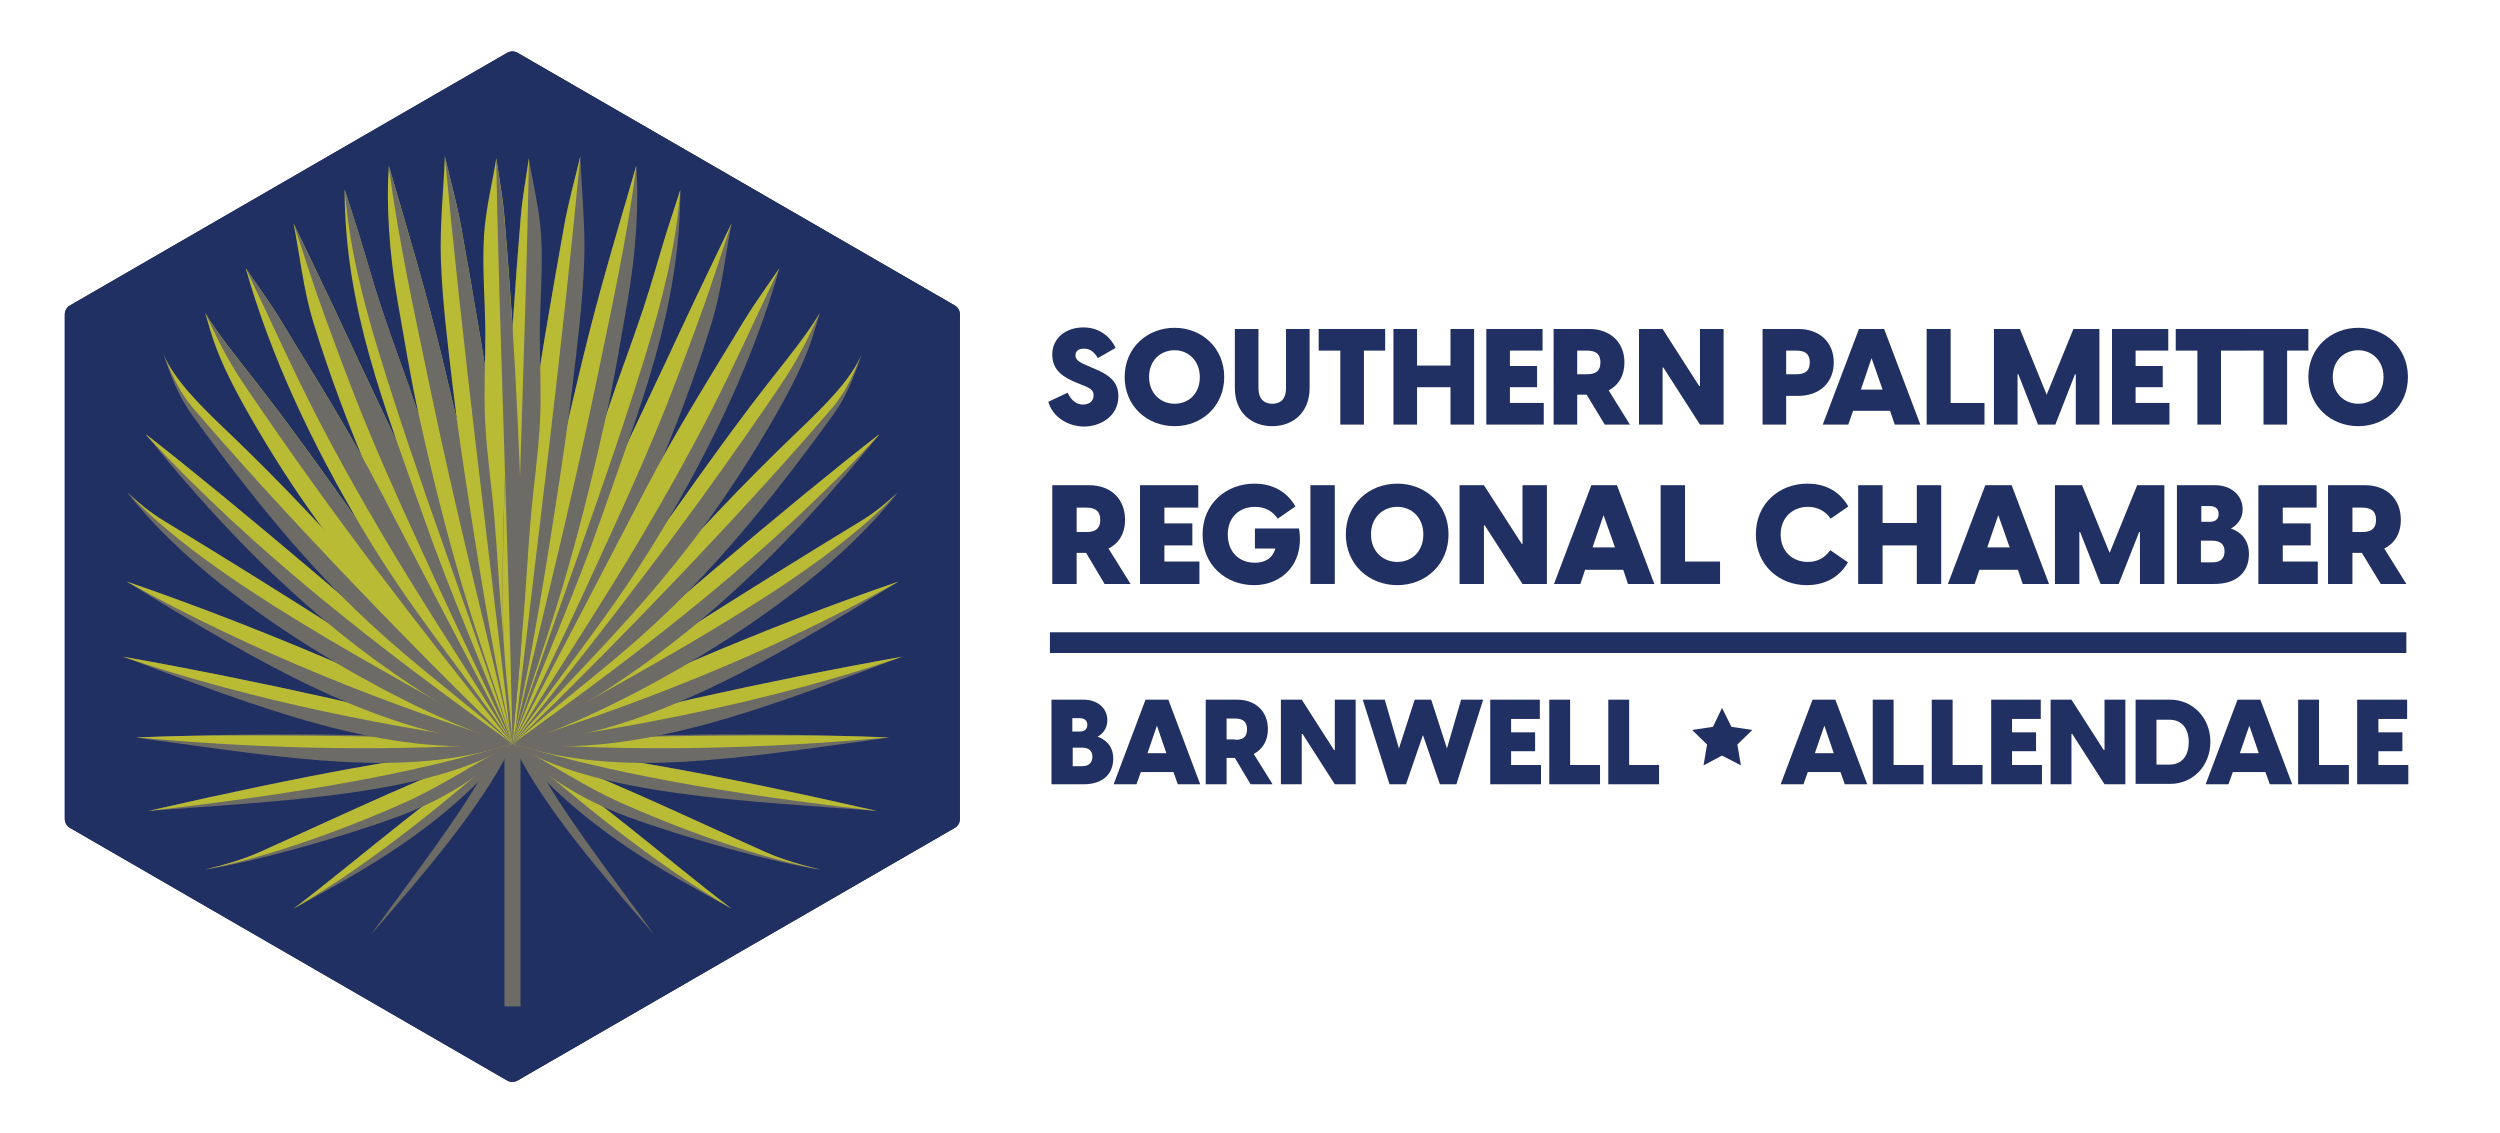<?xml version="1.0" encoding="UTF-8"?>
<svg xmlns="http://www.w3.org/2000/svg" xmlns:xlink="http://www.w3.org/1999/xlink" version="1.1" id="Layer_1" x="0px" y="0px" viewBox="0 0 635.3 288" style="enable-background:new 0 0 635.3 288;" xml:space="preserve">
<style type="text/css">
	.st0{fill:#213062;stroke:#213062;stroke-width:5.272;stroke-linejoin:round;stroke-miterlimit:10;}
	.st1{fill:#213062;}
	.st2{fill:none;stroke:#213062;stroke-width:5.272;stroke-linejoin:round;stroke-miterlimit:10;}
	.st3{fill:#6D6B65;}
	.st4{fill:none;}
	.st5{fill:#B9BB34;}
</style>
<g>
	<polygon class="st0" points="241.3,208.1 241.3,79.9 130.2,15.7 19.1,79.9 19.1,208.1 130.2,272.3  "></polygon>
	<g>
		<g>
			<g>
				<path class="st1" d="M266.4,102.1l4.9-2.3c0.7,1.4,1.8,3,3.9,3c1.4,0,2.7-0.7,2.7-2.3c0-1.2-0.5-1.7-2.7-2.6l-1.5-0.6      c-3.2-1.3-6.3-3-6.3-7.2c0-4.3,3.6-6.9,7.9-6.9c4.3,0,7,2.6,8.2,5.2L279,91c-1.1-1.8-2.2-2.4-3.5-2.4c-1.3,0-2.2,0.5-2.2,1.7      c0,0.9,0.5,1.6,3,2.6l1.6,0.7c4.5,1.8,6.3,3.8,6.3,7.1c0,5.2-4.7,7.7-8.8,7.7C271,108.3,267.4,105.7,266.4,102.1z"></path>
				<path class="st1" d="M285.8,95.8c0-7.4,5.7-12.5,12.7-12.5c6.9,0,12.6,5.1,12.6,12.5c0,7.4-5.7,12.5-12.6,12.5      C291.5,108.3,285.8,103.2,285.8,95.8z M298.5,102.6c3.6,0,6.4-2.6,6.4-6.8c0-4.1-2.9-6.8-6.4-6.8c-3.6,0-6.5,2.6-6.5,6.8      C292,99.9,294.9,102.6,298.5,102.6z"></path>
				<path class="st1" d="M313.8,98.6v-15h6v15c0,3.4,2.1,4,3.5,4c1.4,0,3.5-0.5,3.5-4v-15h6v15c0,6.3-4.3,9.7-9.5,9.7      C318.1,108.3,313.8,104.9,313.8,98.6z"></path>
				<path class="st1" d="M340.5,89.1h-5.4v-5.5h16.9v5.5h-5.4v18.8h-6V89.1z"></path>
				<path class="st1" d="M368.6,98.4h-8.5v9.5h-6V83.6h6v9.3h8.5v-9.3h6v24.3h-6V98.4z"></path>
				<path class="st1" d="M377.6,83.6H392v5.5h-8.3V93h6.9v5.4h-6.9v4h8.6v5.5h-14.6V83.6z"></path>
				<path class="st1" d="M403.2,100.3h-2.4v7.6h-6V83.6h9.1c5.2,0,8.9,3.3,8.9,8.5c0,3.4-1.5,5.8-4,7.1l5.4,8.7h-6.4L403.2,100.3z       M403.3,95.1c1.9,0,3.4-0.6,3.4-3c0-2.4-1.5-3-3.4-3h-2.5v6H403.3z"></path>
				<path class="st1" d="M416.5,83.6h6l9.3,14.5h0.2V83.6h6v24.3h-6l-9.3-14.5h-0.2v14.5h-6V83.6z"></path>
				<path class="st1" d="M447.8,83.6h9.2c5.3,0,9,3.3,9,8.5c0,5.2-3.7,8.5-9,8.5h-3.1v7.3h-6V83.6z M456.5,95.1c1.9,0,3.4-0.6,3.4-3      c0-2.4-1.5-3-3.4-3h-2.6v6H456.5z"></path>
				<path class="st1" d="M478.8,83.6l9.2,24.3h-6.5l-1.2-3.5h-9.4l-1.2,3.5h-6.5l9.2-24.3H478.8z M478.4,99l-2.8-8l-2.7,8H478.4z"></path>
				<path class="st1" d="M489.7,83.6h6v18.8h8.6v5.5h-14.7V83.6z"></path>
				<path class="st1" d="M506.7,83.6h6.6l6.8,16.7l6.8-16.7h6.6v24.3h-6V95.1h-0.2l-5,12.8h-4.4l-5-12.8h-0.2v12.8h-6V83.6z"></path>
				<path class="st1" d="M536.6,83.6h14.4v5.5h-8.3V93h6.9v5.4h-6.9v4h8.6v5.5h-14.6V83.6z"></path>
				<path class="st1" d="M558.3,89.1h-5.4v-5.5h16.9v5.5h-5.4v18.8h-6V89.1z"></path>
				<path class="st1" d="M575.1,89.1h-5.4v-5.5h16.9v5.5h-5.4v18.8h-6V89.1z"></path>
				<path class="st1" d="M586.6,95.8c0-7.4,5.7-12.5,12.7-12.5c6.9,0,12.6,5.1,12.6,12.5c0,7.4-5.7,12.5-12.6,12.5      C592.3,108.3,586.6,103.2,586.6,95.8z M599.3,102.6c3.6,0,6.4-2.6,6.4-6.8c0-4.1-2.9-6.8-6.4-6.8c-3.6,0-6.5,2.6-6.5,6.8      C592.8,99.9,595.7,102.6,599.3,102.6z"></path>
				<path class="st1" d="M276,140.5h-2.4v7.9h-6.2v-25.1h9.4c5.4,0,9.1,3.4,9.1,8.8c0,3.5-1.6,6-4.2,7.3l5.6,9h-6.6L276,140.5z       M276.1,135.2c1.9,0,3.5-0.6,3.5-3.1c0-2.4-1.5-3.1-3.5-3.1h-2.5v6.2H276.1z"></path>
				<path class="st1" d="M289.7,123.3h14.8v5.7h-8.6v4h7.1v5.6h-7.1v4.1h8.9v5.7h-15.1V123.3z"></path>
				<path class="st1" d="M305.6,135.8c0-7.9,6.1-12.9,13.2-12.9c3.6,0,7.8,1.3,10.4,5.8l-4.5,3.1c-1.3-1.9-3.2-3-5.8-3      c-3.8,0-6.9,2.5-6.9,7s2.9,7.2,6.9,7.2c2.3,0,4.4-0.9,5.2-3.6h-5.2v-5.1h11.2c1.5,9-4.4,14.4-11.4,14.4      C311.6,148.7,305.6,143.7,305.6,135.8z"></path>
				<path class="st1" d="M333,123.3h6.2v25.1H333V123.3z"></path>
				<path class="st1" d="M342,135.8c0-7.7,5.9-12.9,13.1-12.9c7.1,0,13,5.2,13,12.9s-5.9,12.9-13,12.9      C347.9,148.7,342,143.5,342,135.8z M355.1,142.8c3.7,0,6.6-2.7,6.6-7s-3-7-6.6-7c-3.7,0-6.7,2.7-6.7,7S351.4,142.8,355.1,142.8z      "></path>
				<path class="st1" d="M370.9,123.3h6.2l9.6,14.9h0.2v-14.9h6.2v25.1h-6.2l-9.6-14.9h-0.2v14.9h-6.2V123.3z"></path>
				<path class="st1" d="M410.9,123.3l9.5,25.1h-6.7l-1.2-3.6h-9.7l-1.2,3.6h-6.7l9.5-25.1H410.9z M410.4,139.1l-2.9-8.2l-2.8,8.2      H410.4z"></path>
				<path class="st1" d="M422,123.3h6.2v19.4h8.9v5.7H422V123.3z"></path>
				<path class="st1" d="M446.2,135.8c0-7.9,6-12.9,13.1-12.9c3.7,0,7.8,1.3,10.4,5.8l-4.5,3.1c-1.3-1.9-3.3-3-5.8-3      c-3.7,0-6.9,2.6-6.9,7c0,4.5,3.2,7,6.9,7c2.5,0,4.4-1.1,5.7-3l4.5,3.1c-2.6,4.5-6.8,5.8-10.5,5.8      C452.2,148.7,446.2,143.7,446.2,135.8z"></path>
				<path class="st1" d="M487.1,138.6h-8.7v9.8h-6.2v-25.1h6.2v9.6h8.7v-9.6h6.2v25.1h-6.2V138.6z"></path>
				<path class="st1" d="M511.2,123.3l9.5,25.1h-6.7l-1.2-3.6H503l-1.2,3.6H495l9.5-25.1H511.2z M510.7,139.1l-2.9-8.2l-2.8,8.2      H510.7z"></path>
				<path class="st1" d="M522.3,123.3h6.8l7,17.2l7-17.2h6.9v25.1h-6.2v-13.2h-0.2l-5.2,13.2h-4.6l-5.2-13.2h-0.2v13.2h-6.2V123.3z"></path>
				<path class="st1" d="M553.2,123.3h9.7c4.1,0,7,2.6,7,6.1c0,2.8-1.8,4.3-3,4.9c2.1,0.7,4.6,2.5,4.6,6.5c0,4.6-3.1,7.6-8.8,7.6      h-9.5V123.3z M561.6,132.6c1.5,0,2.2-0.8,2.2-2c0-1.3-0.8-2-2.3-2h-2.1v4H561.6z M562.3,142.9c2.1,0,3-1.1,3-2.8      c0-1.6-0.9-2.7-3.1-2.7h-2.9v5.5H562.3z"></path>
				<path class="st1" d="M573.9,123.3h14.8v5.7h-8.6v4h7.1v5.6h-7.1v4.1h8.9v5.7h-15.1V123.3z"></path>
				<path class="st1" d="M600.2,140.5h-2.4v7.9h-6.2v-25.1h9.4c5.4,0,9.1,3.4,9.1,8.8c0,3.5-1.6,6-4.2,7.3l5.6,9H605L600.2,140.5z       M600.3,135.2c1.9,0,3.5-0.6,3.5-3.1c0-2.4-1.5-3.1-3.5-3.1h-2.5v6.2H600.3z"></path>
				<path class="st1" d="M267.1,177.8h8.3c3.5,0,6,2.2,6,5.2c0,2.4-1.5,3.7-2.5,4.2c1.8,0.6,4,2.2,4,5.6c0,3.9-2.7,6.5-7.5,6.5h-8.2      V177.8z M274.4,185.9c1.3,0,1.9-0.7,1.9-1.7c0-1.1-0.7-1.7-2-1.7h-1.8v3.4H274.4z M275,194.7c1.8,0,2.6-1,2.6-2.4      c0-1.4-0.8-2.3-2.6-2.3h-2.4v4.7H275z"></path>
				<path class="st1" d="M296.9,177.8l8.1,21.5h-5.7l-1.1-3.1h-8.3l-1.1,3.1H283l8.1-21.5H296.9z M296.4,191.4l-2.4-7l-2.4,7H296.4z      "></path>
				<path class="st1" d="M313.8,192.6h-2.1v6.7h-5.3v-21.5h8c4.6,0,7.8,2.9,7.8,7.5c0,3-1.4,5.1-3.6,6.3l4.8,7.7h-5.6L313.8,192.6z       M313.9,188c1.7,0,3-0.5,3-2.7c0-2.1-1.3-2.7-3-2.7h-2.2v5.3H313.9z"></path>
				<path class="st1" d="M325.5,177.8h5.3l8.2,12.8h0.2v-12.8h5.3v21.5h-5.3l-8.2-12.8h-0.2v12.8h-5.3V177.8z"></path>
				<path class="st1" d="M346.3,177.8h5.6l3.6,12.4l4-12.4h4.2l4,12.4l3.6-12.4h5.6l-6.8,21.5h-4.2l-4.3-12.5l-4.3,12.5h-4.2      L346.3,177.8z"></path>
				<path class="st1" d="M378.6,177.8h12.7v4.9h-7.3v3.4h6.1v4.8h-6.1v3.5h7.6v4.9h-12.9V177.8z"></path>
				<path class="st1" d="M393.7,177.8h5.3v16.6h7.6v4.9h-12.9V177.8z"></path>
				<path class="st1" d="M408.7,177.8h5.3v16.6h7.6v4.9h-12.9V177.8z"></path>
				<path class="st1" d="M466.4,177.8l8.1,21.5h-5.7l-1.1-3.1h-8.3l-1.1,3.1h-5.8l8.1-21.5H466.4z M466,191.4l-2.4-7l-2.4,7H466z"></path>
				<path class="st1" d="M475.9,177.8h5.3v16.6h7.6v4.9h-12.9V177.8z"></path>
				<path class="st1" d="M490.9,177.8h5.3v16.6h7.6v4.9h-12.9V177.8z"></path>
				<path class="st1" d="M505.9,177.8h12.7v4.9h-7.3v3.4h6.1v4.8h-6.1v3.5h7.6v4.9h-12.9V177.8z"></path>
				<path class="st1" d="M521.1,177.8h5.3l8.2,12.8h0.2v-12.8h5.3v21.5h-5.3l-8.2-12.8h-0.2v12.8h-5.3V177.8z"></path>
				<path class="st1" d="M542.7,177.8h8.8c5.6,0,10.2,4.5,10.2,10.7c0,6.3-4.6,10.7-10.2,10.7h-8.8V177.8z M551.3,194.3      c3.3,0,4.9-2.4,4.9-5.7c0-3.3-1.6-5.7-4.9-5.7H548v11.4H551.3z"></path>
				<path class="st1" d="M574.4,177.8l8.1,21.5h-5.7l-1.1-3.1h-8.3l-1.1,3.1h-5.8l8.1-21.5H574.4z M574,191.4l-2.4-7l-2.4,7H574z"></path>
				<path class="st1" d="M584,177.8h5.3v16.6h7.6v4.9H584V177.8z"></path>
				<path class="st1" d="M599,177.8h12.7v4.9h-7.3v3.4h6.1v4.8h-6.1v3.5h7.6v4.9H599V177.8z"></path>
			</g>
		</g>
		<polygon class="st1" points="437.6,179.9 440,184.7 445.3,185.5 441.5,189.2 442.4,194.5 437.6,192 432.9,194.5 433.8,189.2     430,185.5 435.3,184.7   "></polygon>
		<line class="st2" x1="266.8" y1="163.3" x2="611.5" y2="163.3"></line>
	</g>
	<g>
		<polygon class="st2" points="241.3,208.1 241.3,79.9 130.2,15.7 19.1,79.9 19.1,208.1 130.2,272.3   "></polygon>
		<g id="layer1" transform="translate(423.58,-603.619)">
			<g id="g3416" transform="matrix(0.459,0,0,0.459,-229.112,759.207)">
				<path id="path4004" class="st3" d="M-135.5,218.2V70.1h-8.9v148.1H-135.5z"></path>
				<path id="path4010" class="st4" d="M-139.9,72.8c-17.3,35.8-50.9,73.9-78.5,105.8c23.1-32.1,51.8-68.6,66.3-96.9"></path>
				<path id="path4024" class="st4" d="M-139.9,72.8c-38.1,47.5-86.5,71.9-121.3,91.4C-222.8,134.9-178.3,95.1-139.9,72.8z"></path>
				<path id="path4026" class="st4" d="M-139.9,72.8L-139.9,72.8c-38.2,22.3-83.1,62.3-121.2,91.3      C-216.8,138.2-174.8,103.3-139.9,72.8C-139.6,72.4-140.2,73.2-139.9,72.8z"></path>
				<path id="path4031" class="st4" d="M-139.9,72.8c-15.4,16.6-37.9,30.9-63.1,40.2c-33.6,12.4-84.1,26.2-107.6,29.5      c10.5-2.5,21.1-5.4,31.1-9.9C-229.8,110.3-188.4,90.1-139.9,72.8L-139.9,72.8z"></path>
				<path id="path4033" class="st4" d="M-139.9,72.8c-48.4,17.3-90,37.6-139.6,59.8c-10,4.5-20.5,7.4-31,9.9      c31.1-6,72.3-20,110.1-36.8C-179.1,96.3-160.7,83.4-139.9,72.8L-139.9,72.8z"></path>
				<path id="path4038" class="st4" d="M-139.9,72.8c-45.4,28.7-129.4,31.6-201.8,37.2C-247.6,88.6-202,81-139.9,72.8z"></path>
				<path id="path4040" class="st4" d="M-139.9,72.8c-61.2,8.1-108.5,16-201.6,37.2l0,0C-232.9,97.6-180.3,84.6-139.9,72.8      L-139.9,72.8z"></path>
				<path id="path4045" class="st4" d="M-348.3,69.4c81.1-3.5,165-1.5,208.4,3.4C-200,92.3-261.8,81.1-348.3,69.4z"></path>
				<path id="path4047" class="st4" d="M-295.1,68.2c-17.6,0-35.4,0.4-53.2,1.1c96.6,8.7,160.1,6.1,208.4,3.4      C-174.3,69.1-234.5,68.1-295.1,68.2z"></path>
				<path id="path4052" class="st4" d="M-139.9,72.8c-70.7,8.4-142.4-21-215.7-48.2C-278,38.4-198.7,56.3-139.9,72.8z"></path>
				<path id="path4054" class="st4" d="M-355.6,24.6c72.2,24.7,152.7,40,215.7,48.2c0.3,0-0.3,0,0,0c-0.1,0,0.1,0.1,0,0      C-198.6,56.4-278.6,38.3-355.6,24.6z"></path>
				<path id="path4059" class="st4" d="M-139.9,72.8c-70-3-140.6-44.7-213.8-89.9C-279,8.6-205.1,40.8-139.9,72.8z"></path>
				<path id="path4061" class="st4" d="M-353.6-17c70.9,39.7,147.8,69.3,213.7,89.8C-205,40.9-279,8.6-353.6-17L-353.6-17z"></path>
				<path id="path4066" class="st4" d="M-139.9,72.8c-35.6-7.5-158.3-68.2-213.4-139.3c5.5,5.1,12.2,11,20.7,16.1      C-265.7-9.8-199.4,32.6-139.9,72.8L-139.9,72.8z"></path>
				<path id="path4068" class="st4" d="M-352.7-65.9C-307.1-17.4-216,29.4-139.9,72.8c0.4,0.1-0.4-0.1,0,0l0,0      C-199.2,32.7-266-9.9-332.6-50.4C-340.8-55.3-347.3-60.9-352.7-65.9C-352.7-65.9-352.7-65.9-352.7-65.9L-352.7-65.9z"></path>
				<path id="path4073" class="st4" d="M-139.9,72.8c-81.3-41-141.2-94.8-203.4-171.7C-294.6-61-214.7,6.9-139.9,72.8z"></path>
				<path id="path4075" class="st4" d="M-342.7-98.1C-342.7-98.1-342.7-98.1-342.7-98.1c60.3,65.3,129.9,118.6,202.8,170.9      c0.4,0.2-0.4-0.2,0,0C-214.2,7.4-293.4-60-342.2-98C-342.2-98-342.7-98.1-342.7-98.1L-342.7-98.1z"></path>
				<path id="path4080" class="st4" d="M-139.9,72.8c-56.6-49.8-93.5-66-177.5-182.1c-7.7-10.6-12-22.4-15.8-33.5      c6,14.3,20.8,28.8,35.5,42.8C-236.3-41.4-191.5,14.4-139.9,72.8z"></path>
				<path id="path4084" class="st4" d="M-333.2-142.9c3.6,8.7,7.8,19.7,16.2,29.6C-271.3-59.8-204.4,14-150.1,66.6      c3.1,2.7,7,3.4,10.2,6.2c0,0,0,0,0,0C-191.3,14.5-236.5-41.6-297.7-100C-312.5-114.1-327.2-128.6-333.2-142.9z"></path>
				<path id="path4089" class="st4" d="M-139.9,72.8c-48-56.1-95.2-93.4-146.3-182.9c-18.2-32-20.2-43.5-23.9-55.6      c7.6,12.3,15.5,22.1,29.3,39.7c23.1,29.5,50.7,69.2,76.4,105.2C-178,16.1-160.5,41.6-139.9,72.8z"></path>
				<path id="path4098" class="st4" d="M-261.2-215.4c3.6,18.2,5.5,36.8,10.9,54.6c9.3,30.4,20.7,60.3,33.3,89.5      c12.8,29.5,27.9,58,42.8,86.5c10.7,20.5,22.9,37.5,34.3,57.6C-153.5,33.7-165.6-3.4-181-41.8c-15.1-37.8-33.4-74.1-50.5-111.1      C-241.1-173.8-251.3-194.5-261.2-215.4z"></path>
				<path id="path4102" class="st4" d="M-310.1-165.6c6.4,12.8,10.2,22.7,22.1,40.3c49.5,73.1,93.4,129.6,148,198.1      C-159.5,43-179,14.7-204.4-20.7c-25.7-36-53.3-75.7-76.4-105.2C-294.6-143.5-302.5-153.3-310.1-165.6z"></path>
				<path id="path4091" class="st4" d="M-139.9,72.8c-29.9-43.3-56-73.4-82.9-118.6c-28.3-47.6-50.9-95.6-64.9-144.8      c6.5,9.7,13.6,19.2,19.6,29.2c18.9,31.2,38.4,62,55.1,94.4C-187.5-17.9-163.9,27.4-139.9,72.8z"></path>
				<path id="path4093" class="st4" d="M-287.6-190.4c13,27.1,25.2,54.5,38.9,81.2c11.5,22.4,23.8,44.3,36.6,66      c22.4,38.1,49.2,78.2,72.2,116c0.9,1.3-0.9-1.3,0,0c0,0,0,0,0,0c-23.8-45.1-47.8-91.1-73-139.7c-16.8-32.4-36.3-63.2-55.1-94.4      C-274.1-171.3-281.1-180.7-287.6-190.4z"></path>
				<path id="path4107" class="st4" d="M-261.2-215.3c5.2,15.4,10,31,15.5,46.3c8.4,23.2,17,46.5,26.5,69.3      c11.3,27.2,23.7,53.9,36,80.7c13.4,29.4,29.7,62.6,43.3,91.8C-152.6,35.9-166.5-5.6-181-41.8c-15.1-37.8-33.4-74.1-50.5-111.1      C-241.1-173.8-251.3-194.5-261.2-215.3z"></path>
				<path id="path4112" class="st4" d="M-139.9,72.8c-16.4-42.7-34.2-82.4-49.3-125.6c-21.1-60.3-43.6-114.9-43.7-181.2      c2.5,7.9,5.2,15.8,7.6,23.7c4.4,14,8.2,28.1,12.8,42c6.3,19.1,13.6,37.9,19.9,57c9.6,28.8,19.6,57.5,27.8,86.8      C-155.3,8.6-148.1,39.6-139.9,72.8z"></path>
				<path id="path4118" class="st4" d="M-232.8-233.9c2.4,31.3,9.9,60.6,19,90.5c22.3,72.9,49.9,143.9,73.9,216.3      c0.3,0.7-0.3-0.7,0,0c-8.2-33.2-15.4-64.2-24.7-97.2c-8.2-29.2-18.3-57.9-27.8-86.8c-6.3-19.1-13.6-37.9-19.9-57      c-4.6-13.9-8.5-28-12.8-42C-227.7-218.1-230.3-226-232.8-233.9z"></path>
				<path id="path4123" class="st4" d="M-208.4-247.2c-1.5,21,0.1,47.9,4.9,75.3c3.7,20.8,7,41.7,11.6,62.3      c6.1,27.6,12.8,55.2,20.5,82.4c9.7,34.5,21,65.7,31.5,99.9c-4.9-36-8.3-69.3-14.6-105.1c-5.7-32.1-13.9-63.7-21.3-95.5      c-3.9-16.6-8.1-33.2-12.6-49.7C-194.7-200.8-201.7-223.9-208.4-247.2z"></path>
				<path id="path4125" class="st4" d="M-208.3-247l-0.1,0.2c0,0,0,0,0,0c5.3,41.3,14.4,81.8,22.8,122.5      c13.8,66.5,30.2,130.9,45.7,197c0.1,0.4-0.1-0.4,0,0c-4.9-36-8.3-69.3-14.6-105.1c-5.7-32.1-13.9-63.7-21.3-95.5      c-3.9-16.6-8.1-33.2-12.6-49.7C-194.7-200.7-201.7-223.8-208.3-247L-208.3-247z"></path>
				<path id="path4130" class="st4" d="M-177.4-252.5c-0.7,19-2.8,38-2.2,57c0.8,23.5,3.8,46.8,6.5,70.1c2.6,22,5.9,43.9,9.3,65.8      c4,25.8,8.1,51.6,12.8,77.2c3.5,19.2,7.1,36.1,11.1,55.2c-0.2-20.1,1.2-38.1,0-58.2c-2-35.4-4.5-70.7-8.9-105.9      c-5.1-41-12.4-81.6-19.6-122.2C-170.8-226.6-174.4-239.5-177.4-252.5L-177.4-252.5z"></path>
				<path id="path4132" class="st4" d="M-177.4-252.4c9.9,105.6,23.4,210.8,35.8,316.1c0.8,3.7,0.9,5.3,1.7,9.1      c-0.2-20.1,1.2-38.1,0-58.2c-2-35.4-4.5-70.7-8.9-105.9c-5.1-41-12.4-81.6-19.6-122.2C-170.8-226.6-174.4-239.5-177.4-252.4      L-177.4-252.4z"></path>
				<path id="path4144" class="st3" d="M-139.9,72.8c-17.3,35.8-50.9,73.9-78.5,105.8c23.1-32.1,51.8-68.6,66.3-96.9"></path>
				<path id="path4146" class="st3" d="M-139.9,72.8c-38.1,47.5-86.5,71.9-121.3,91.4C-222.8,134.9-178.3,95.1-139.9,72.8z"></path>
				<path id="path4148" class="st5" d="M-139.9,72.8L-139.9,72.8c-38.2,22.3-83.1,62.3-121.2,91.3      C-216.8,138.2-174.8,103.3-139.9,72.8C-139.6,72.4-140.2,73.2-139.9,72.8z"></path>
				<path id="path4150" class="st3" d="M-139.9,72.8c-15.4,16.6-37.9,30.9-63.1,40.2c-33.6,12.4-84.1,26.2-107.6,29.5      c10.5-2.5,21.1-5.4,31.1-9.9C-229.8,110.3-188.4,90.1-139.9,72.8L-139.9,72.8z"></path>
				<path id="path4152" class="st5" d="M-139.9,72.8c-48.4,17.3-90,37.6-139.6,59.8c-10,4.5-20.5,7.4-31,9.9      c31.1-6,72.3-20,110.1-36.8C-179.1,96.3-160.7,83.4-139.9,72.8L-139.9,72.8z"></path>
				<path id="path4154" class="st3" d="M-139.9,72.8c-45.4,28.7-129.4,31.6-201.8,37.2C-247.6,88.6-202,81-139.9,72.8z"></path>
				<path id="path4156" class="st5" d="M-139.9,72.8c-61.2,8.1-108.5,16-201.6,37.2l0,0C-232.9,97.6-180.3,84.6-139.9,72.8      L-139.9,72.8z"></path>
				<path id="path4158" class="st3" d="M-348.3,69.4c81.1-3.5,165-1.5,208.4,3.4C-200,92.3-261.8,81.1-348.3,69.4z"></path>
				<path id="path4160" class="st5" d="M-295.1,68.2c-17.6,0-35.4,0.4-53.2,1.1c96.6,8.7,160.1,6.1,208.4,3.4      C-174.3,69.1-234.5,68.1-295.1,68.2z"></path>
				<path id="path4162" class="st3" d="M-139.9,72.8c-70.7,8.4-142.4-21-215.7-48.2C-278,38.4-198.7,56.3-139.9,72.8z"></path>
				<path id="path4164" class="st5" d="M-355.6,24.6c72.2,24.7,152.7,40,215.7,48.2c0.3,0-0.3,0,0,0c-0.1,0,0.1,0.1,0,0      C-198.6,56.4-278.6,38.3-355.6,24.6z"></path>
				<path id="path4166" class="st3" d="M-139.9,72.8c-70-3-140.6-44.7-213.8-89.9C-279,8.6-205.1,40.8-139.9,72.8z"></path>
				<path id="path4168" class="st5" d="M-353.6-17c70.9,39.7,147.8,69.3,213.7,89.8C-205,40.9-279,8.6-353.6-17L-353.6-17L-353.6-17      z"></path>
				<path id="path4170" class="st3" d="M-139.9,72.8c-35.6-7.5-158.3-68.2-213.4-139.3c5.5,5.1,12.2,11,20.7,16.1      C-265.7-9.8-199.4,32.6-139.9,72.8L-139.9,72.8z"></path>
				<path id="path4172" class="st5" d="M-352.7-65.9C-307.1-17.4-216,29.4-139.9,72.8c0.4,0.1-0.4-0.1,0,0l0,0      C-199.2,32.7-266-9.9-332.6-50.4C-340.8-55.3-347.3-60.9-352.7-65.9C-352.7-65.9-352.7-65.9-352.7-65.9L-352.7-65.9z"></path>
				<path id="path4174" class="st3" d="M-139.9,72.8c-81.3-41-141.2-94.8-203.4-171.7C-294.6-61-214.7,6.9-139.9,72.8z"></path>
				<path id="path4176" class="st5" d="M-342.7-98.1C-342.7-98.1-342.7-98.1-342.7-98.1c60.3,65.3,129.9,118.6,202.8,170.9      c0.4,0.2-0.4-0.2,0,0C-214.2,7.4-293.4-60-342.2-98C-342.2-98-342.7-98.1-342.7-98.1L-342.7-98.1z"></path>
				<path id="path4178" class="st3" d="M-139.9,72.8c-56.6-49.8-93.5-66-177.5-182.1c-7.7-10.6-12-22.4-15.8-33.5      c6,14.3,20.8,28.8,35.5,42.8C-236.3-41.4-191.5,14.4-139.9,72.8z"></path>
				<path id="path4180" class="st5" d="M-333.2-142.9c3.6,8.7,7.8,19.7,16.2,29.6c45.7,53.5,113.8,124.8,168.1,177.4      c3.1,2.7,5.8,5.9,9,8.7c0,0,0,0,0,0C-191.3,14.5-236.5-41.6-297.7-100C-312.5-114.1-327.2-128.6-333.2-142.9z"></path>
				<path id="path4182" class="st5" d="M-139.9,72.8c-50.1-56.2-95.2-93.4-146.3-182.9c-18.2-32-20.2-43.5-23.9-55.6      c7.6,12.3,15.5,22.1,29.3,39.7c23.1,29.5,50.7,69.2,76.4,105.2C-178,16.1-160.5,41.6-139.9,72.8z"></path>
				<path id="path4184" class="st5" d="M-261.2-215.4c3.6,18.2,5.5,36.8,10.9,54.6c9.3,30.4,20.7,60.3,33.3,89.5      c12.8,29.5,27.9,58,42.8,86.5c10.7,20.5,22.9,37.5,34.3,57.6C-153.5,33.7-165.6-3.4-181-41.8c-15.1-37.8-33.4-74.1-50.5-111.1      C-241.1-173.8-251.3-194.5-261.2-215.4z"></path>
				<path id="path4186" class="st3" d="M-310.1-165.6c6.4,12.8,10.2,22.7,22.1,40.3c49.5,73.1,93.4,129.6,148,198.1      C-159.5,43-179,14.7-204.4-20.7c-25.7-36-53.3-75.7-76.4-105.2C-294.6-143.5-302.5-153.3-310.1-165.6z"></path>
				<path id="path4188" class="st5" d="M-139.9,72.8c-29.9-43.3-56-73.4-82.9-118.6c-28.3-47.6-50.9-95.6-64.9-144.8      c6.5,9.7,13.6,19.2,19.6,29.2c18.9,31.2,38.4,62,55.1,94.4C-187.5-17.9-163.9,27.4-139.9,72.8z"></path>
				<path id="path4190" class="st3" d="M-287.6-190.4c13,27.1,25.2,54.5,38.9,81.2c11.5,22.4,23.8,44.3,36.6,66      c22.4,38.1,49.2,78.2,72.2,116c0.9,1.3-0.9-1.3,0,0c0,0,0,0,0,0c-23.8-45.1-47.8-91.1-73-139.7c-16.8-32.4-36.3-63.2-55.1-94.4      C-274.1-171.3-281.1-180.7-287.6-190.4z"></path>
				<path id="path4192" class="st3" d="M-261.2-215.3c5.2,15.4,10,31,15.5,46.3c8.4,23.2,17,46.5,26.5,69.3      c11.3,27.2,23.7,53.9,36,80.7c13.4,29.4,29.7,62.6,43.3,91.8C-152.6,35.9-166.5-5.6-181-41.8c-15.1-37.8-33.4-74.1-50.5-111.1      C-241.1-173.8-251.3-194.5-261.2-215.3z"></path>
				<path id="path4194" class="st5" d="M-139.9,72.8c-16.4-42.7-34.2-82.4-49.3-125.6c-21.1-60.3-43.6-114.9-43.7-181.2      c2.5,7.9,5.2,15.8,7.6,23.7c4.4,14,8.2,28.1,12.8,42c6.3,19.1,13.6,37.9,19.9,57c9.6,28.8,19.6,57.5,27.8,86.8      C-155.3,8.6-148.1,39.6-139.9,72.8z"></path>
				<path id="path4196" class="st3" d="M-232.8-233.9c2.4,31.3,9.9,60.6,19,90.5c22.3,72.9,49.9,143.9,73.9,216.3      c0.3,0.7-0.3-0.7,0,0c-8.2-33.2-15.4-64.2-24.7-97.2c-8.2-29.2-18.3-57.9-27.8-86.8c-6.3-19.1-13.6-37.9-19.9-57      c-4.6-13.9-8.5-28-12.8-42C-227.7-218.1-230.3-226-232.8-233.9z"></path>
				<path id="path4198" class="st5" d="M-208.4-247.2c-1.5,21,0.1,47.9,4.9,75.3c3.7,20.8,7,41.7,11.6,62.3      c6.1,27.6,12.8,55.2,20.5,82.4c9.7,34.5,21,65.7,31.5,99.9c-4.9-36-8.3-69.3-14.6-105.1c-5.7-32.1-13.9-63.7-21.3-95.5      c-3.9-16.6-8.1-33.2-12.6-49.7C-194.7-200.8-201.7-223.9-208.4-247.2z"></path>
				<path id="path4200" class="st3" d="M-208.3-247l-0.1,0.2c0,0,0,0,0,0c5.3,41.3,14.4,81.8,22.8,122.5      c13.8,66.5,30.2,130.9,45.7,197c0.1,0.4-0.1-0.4,0,0c-4.9-36-8.3-69.3-14.6-105.1c-5.7-32.1-13.9-63.7-21.3-95.5      c-3.9-16.6-8.1-33.2-12.6-49.7C-194.7-200.7-201.7-223.8-208.3-247L-208.3-247z"></path>
				<path id="path4202" class="st5" d="M-177.4-252.5c-0.7,19-2.8,38-2.2,57c0.8,23.5,3.8,46.8,6.5,70.1c2.6,22,5.9,43.9,9.3,65.8      c4,25.8,8.1,51.6,12.8,77.2c3.5,19.2,7.1,36.1,11.1,55.2c-0.2-20.1,1.2-38.1,0-58.2c-2-35.4-4.5-70.7-8.9-105.9      c-5.1-41-12.4-81.6-19.6-122.2C-170.8-226.6-174.4-239.5-177.4-252.5L-177.4-252.5z"></path>
				<path id="path4204" class="st3" d="M-177.4-252.4c9.9,105.6,23.4,210.8,35.8,316.1c0.8,3.7,0.9,5.3,1.7,9.1      c-0.2-20.1,1.2-38.1,0-58.2c-2-35.4-4.5-70.7-8.9-105.9c-5.1-41-12.4-81.6-19.6-122.2C-170.8-226.6-174.4-239.5-177.4-252.4      L-177.4-252.4z"></path>
				<path id="path4206" class="st5" d="M-148.9-251.5c-2.3,14.3-5.9,28.4-6.8,42.8c-1.1,17.9,0.6,35.8,0.7,53.8      c0.1,16.4-0.9,32.8-0.1,49.1c0.9,18.6,3.8,37.1,5.3,55.7c1.5,17.9,2.4,35.9,3.9,53.8c2,23.8,3.9,45.4,6.1,69.2      c1.6-23.8,5-45.5,5.3-69.3c0.5-36.8-0.8-73.5-2.5-110.2c-1.7-37.5-4.3-75-7.4-112.4C-145.3-230-147.4-240.8-148.9-251.5      L-148.9-251.5z"></path>
				<path id="path4210" class="st3" d="M-139.9,72.8c17.3,35.8,50.9,73.9,78.5,105.8c-23.1-32.1-51.8-68.6-66.3-96.9"></path>
				<path id="path4212" class="st3" d="M-139.9,72.8c38.1,47.5,86.5,71.9,121.3,91.4C-57,134.9-101.5,95.1-139.9,72.8z"></path>
				<path id="path4214" class="st5" d="M-139.9,72.8L-139.9,72.8c38.2,22.3,83.1,62.3,121.2,91.3C-63,138.2-105,103.3-139.9,72.8      C-140.2,72.4-139.6,73.2-139.9,72.8z"></path>
				<path id="path4216" class="st3" d="M-139.9,72.8c15.4,16.6,37.9,30.9,63.1,40.2c33.6,12.4,84.1,26.2,107.6,29.5      C20.3,140,9.7,137-0.3,132.6C-50,110.3-91.4,90.1-139.9,72.8z"></path>
				<path id="path4218" class="st5" d="M-139.9,72.8c48.4,17.3,90,37.6,139.6,59.8c10,4.5,20.5,7.4,31,9.9      c-31.1-6-72.3-20-110.1-36.8C-100.7,96.3-119.1,83.4-139.9,72.8z"></path>
				<path id="path4220" class="st3" d="M-139.9,72.8c45.4,28.7,129.4,31.6,201.8,37.2C-32.2,88.6-77.8,81-139.9,72.8z"></path>
				<path id="path4222" class="st5" d="M-139.9,72.8c61.2,8.1,108.5,16,201.6,37.2l0,0C-46.9,97.6-99.5,84.6-139.9,72.8z"></path>
				<path id="path4224" class="st3" d="M68.5,69.4c-81.1-3.5-165-1.5-208.4,3.4C-79.9,92.3-18.1,81.1,68.5,69.4z"></path>
				<path id="path4226" class="st5" d="M15.3,68.2c17.6,0,35.4,0.4,53.2,1.1c-96.6,8.7-160.1,6.1-208.4,3.4      C-105.6,69.1-45.3,68.1,15.3,68.2z"></path>
				<path id="path4228" class="st3" d="M-139.9,72.8c70.7,8.4,142.4-21,215.7-48.2C-1.8,38.4-81.1,56.3-139.9,72.8L-139.9,72.8z"></path>
				<path id="path4230" class="st5" d="M75.8,24.6C3.6,49.3-76.9,64.6-139.9,72.8c-0.3,0,0.3,0,0,0c0.1,0-0.1,0.1,0,0      C-81.2,56.4-1.2,38.3,75.8,24.6z"></path>
				<path id="path4232" class="st3" d="M-139.9,72.8c70-3,140.6-44.7,213.8-89.9C-0.8,8.6-74.7,40.8-139.9,72.8z"></path>
				<path id="path4234" class="st5" d="M73.8-17C2.9,22.7-74,52.3-139.9,72.8C-74.8,40.9-0.8,8.6,73.8-17L73.8-17L73.8-17z"></path>
				<path id="path4236" class="st3" d="M-139.9,72.8C-104.3,65.3,18.4,4.6,73.5-66.5c-5.5,5.1-12.2,11-20.7,16.1      C-14.1-9.8-80.5,32.6-139.9,72.8L-139.9,72.8z"></path>
				<path id="path4238" class="st5" d="M72.9-65.9C27.3-17.4-63.8,29.4-139.9,72.8c-0.4,0.1,0.4-0.1,0,0l0,0      C-80.7,32.7-13.8-9.9,52.8-50.4C60.9-55.3,67.5-60.9,72.9-65.9C72.9-65.9,72.9-65.9,72.9-65.9L72.9-65.9z"></path>
				<path id="path4240" class="st3" d="M-139.9,72.8C-58.6,31.8,1.3-22,63.5-98.9C14.7-61-65.1,6.9-139.9,72.8z"></path>
				<path id="path4242" class="st5" d="M62.9-98.1C62.9-98.1,62.9-98.1,62.9-98.1C2.7-32.8-67,20.5-139.9,72.8c-0.4,0.2,0.4-0.2,0,0      C-65.6,7.4,13.5-60,62.4-98C62.4-98,62.9-98.1,62.9-98.1L62.9-98.1z"></path>
				<path id="path4244" class="st3" d="M-139.9,72.8C-83.3,23-46.4,6.8,37.6-109.3c7.7-10.6,12-22.4,15.8-33.5      c-6,14.3-20.8,28.8-35.5,42.8C-43.5-41.4-88.3,14.4-139.9,72.8L-139.9,72.8z"></path>
				<path id="path4246" class="st5" d="M53.4-142.9c-3.6,8.7-7.8,19.7-16.2,29.6C-8.5-59.8-76.1,11.1-130.3,63.7      c-3.1,2.7-6.3,6.2-9.6,9.1c0,0,0,0,0,0C-88.5,14.5-43.3-41.6,17.9-100C32.6-114.1,47.4-128.6,53.4-142.9L53.4-142.9z"></path>
				<path id="path4248" class="st3" d="M-139.9,72.8C-90.8,17.2-44.7-20.6,6.3-110.1c18.2-32,20.2-43.5,23.9-55.6      c-7.6,12.3-15.5,22.1-29.3,39.7C-22.2-96.4-49.7-56.7-75.5-20.7C-101.8,16.1-119.3,41.6-139.9,72.8L-139.9,72.8z"></path>
				<path id="path4250" class="st3" d="M-18.6-215.4c-3.6,18.2-5.5,36.8-10.9,54.6c-9.3,30.4-20.7,60.3-33.3,89.5      c-12.8,29.5-27.9,58-42.8,86.5c-10.7,20.5-22.9,37.5-34.3,57.6c13.6-39.1,25.7-76.2,41.1-114.6c15.1-37.8,33.4-74.1,50.5-111.1      C-38.7-173.8-28.5-194.5-18.6-215.4L-18.6-215.4z"></path>
				<path id="path4252" class="st5" d="M30.3-165.6c-6.4,12.8-10.2,22.7-22.1,40.3C-41.3-52.2-85.3,4.3-139.9,72.8      c19.6-29.8,39.1-58.1,64.4-93.5c25.7-36,53.3-75.7,76.4-105.2C14.8-143.5,22.7-153.3,30.3-165.6z"></path>
				<path id="path4254" class="st3" d="M-139.9,72.8C-110,29.5-83.9-0.6-57-45.8c28.3-47.6,50.9-95.6,64.9-144.8      c-6.5,9.7-13.6,19.2-19.6,29.2c-18.9,31.2-38.4,62-55.1,94.4C-92.3-17.9-116,27.4-139.9,72.8z"></path>
				<path id="path4256" class="st5" d="M7.8-190.4c-13,27.1-25.2,54.5-38.9,81.2c-11.5,22.4-23.8,44.3-36.6,66      c-22.4,38.1-49.2,78.2-72.2,116c-0.9,1.3,0.9-1.3,0,0c0,0,0,0,0,0c23.8-45.1,47.8-91.1,73-139.7c16.8-32.4,36.3-63.2,55.1-94.4      C-5.7-171.3,1.2-180.7,7.8-190.4L7.8-190.4z"></path>
				<path id="path4258" class="st5" d="M-18.7-215.3c-5.2,15.4-10,31-15.5,46.3c-8.4,23.2-17,46.5-26.5,69.3      c-11.3,27.2-23.7,53.9-36,80.7c-13.4,29.4-29.7,62.6-43.3,91.8c12.7-36.9,26.6-78.4,41.1-114.6c15.1-37.8,33.4-74.1,50.5-111.1      C-38.7-173.8-28.6-194.5-18.7-215.3L-18.7-215.3z"></path>
				<path id="path4260" class="st3" d="M-139.9,72.8c16.4-42.7,34.2-82.4,49.3-125.6C-69.6-113-47.1-167.6-47-233.9      c-2.5,7.9-5.2,15.8-7.6,23.7c-4.4,14-8.2,28.1-12.8,42c-6.3,19.1-13.6,37.9-19.9,57c-9.6,28.8-19.6,57.5-27.8,86.8      C-124.5,8.6-131.7,39.6-139.9,72.8L-139.9,72.8z"></path>
				<path id="path4262" class="st5" d="M-47-233.9c-2.4,31.3-9.9,60.6-19,90.5C-88.4-70.6-115.9,0.5-139.9,72.8      c-0.3,0.7,0.3-0.7,0,0c8.2-33.2,15.4-64.2,24.7-97.2c8.2-29.2,18.3-57.9,27.8-86.8c6.3-19.1,13.6-37.9,19.9-57      c4.6-13.9,8.5-28,12.8-42C-52.2-218.1-49.5-226-47-233.9L-47-233.9z"></path>
				<path id="path4264" class="st3" d="M-71.4-247.2c1.5,21-0.1,47.9-4.9,75.3c-3.7,20.8-7,41.7-11.6,62.3      c-6.1,27.6-12.8,55.2-20.5,82.4c-9.7,34.5-21,65.7-31.5,99.9c4.9-36,8.3-69.3,14.6-105.1c5.7-32.1,13.9-63.7,21.3-95.5      c3.9-16.6,8.1-33.2,12.6-49.7C-85.1-200.8-78.1-223.9-71.4-247.2L-71.4-247.2z"></path>
				<path id="path4266" class="st5" d="M-71.5-247l0.1,0.2c0,0,0,0,0,0c-5.3,41.3-14.4,81.8-22.8,122.5      c-13.8,66.5-30.2,130.9-45.7,197c-0.1,0.4,0.1-0.4,0,0c4.9-36,8.3-69.3,14.6-105.1c5.7-32.1,13.9-63.7,21.3-95.5      c3.9-16.6,8.1-33.2,12.6-49.7C-85.1-200.7-78.1-223.8-71.5-247L-71.5-247z"></path>
				<path id="path4268" class="st3" d="M-102.4-252.5c0.7,19,2.8,38,2.2,57c-0.8,23.5-3.8,46.8-6.5,70.1c-2.6,22-5.9,43.9-9.3,65.8      c-4,25.8-8.1,51.6-12.8,77.2c-3.5,19.2-7.1,36.1-11.1,55.2c0.2-20.1-1.2-38.1,0-58.2c2-35.4,4.5-70.7,8.9-105.9      c5.1-41,12.4-81.6,19.6-122.2C-109.1-226.6-105.4-239.5-102.4-252.5L-102.4-252.5z"></path>
				<path id="path4270" class="st5" d="M-102.4-252.4c-9.9,105.6-23.4,210.8-35.8,316.1c-0.8,3.7-0.9,5.3-1.7,9.1      c0.2-20.1-1.2-38.1,0-58.2c2-35.4,4.5-70.7,8.9-105.9c5.1-41,12.4-81.6,19.6-122.2C-109.1-226.6-105.4-239.5-102.4-252.4      L-102.4-252.4z"></path>
				<path id="path4272" class="st3" d="M-130.9-251.5c2.3,14.3,5.9,28.4,6.8,42.8c1.1,17.9-0.6,35.8-0.7,53.8      c-0.1,16.4,0.9,32.8,0.1,49.1c-0.9,18.6-3.8,37.1-5.3,55.7c-1.5,17.9-2.4,35.9-3.9,53.8c-2,23.8-3.9,45.4-6.1,69.2      c-1.6-23.8-5-45.5-5.3-69.3c-0.5-36.8,0.8-73.5,2.5-110.2c1.7-37.5,4.3-75,7.4-112.4C-134.5-230-132.4-240.8-130.9-251.5      L-130.9-251.5z"></path>
				<path id="path4274" class="st5" d="M-130.8-251.1C-130.8-251.1-130.8-251.1-130.8-251.1c-2.1,106.3-6.2,194-9.1,323.9      c-1.7-23.2-5-46.1-5.3-69.3c-0.5-36.8,0.8-73.5,2.5-110.2c1.7-37.5,4.3-75,7.4-112.4c0.9-10.7,2.9-21.2,4.4-31.9L-130.8-251.1      L-130.8-251.1z"></path>
				<path id="path4137" class="st4" d="M-148.9-251.5c-2.3,14.3-5.9,28.4-6.8,42.8c-1.1,17.9,0.6,35.8,0.7,53.8      c0.1,16.4-0.9,32.8-0.1,49.1c0.9,18.6,3.8,37.1,5.3,55.7c1.5,17.9,2.4,35.9,3.9,53.8c2,23.8,3.9,45.4,6.1,69.2      c1.6-23.8,5-45.5,5.3-69.3c0.5-36.8-0.8-73.5-2.5-110.2c-1.7-37.5-4.3-75-7.4-112.4C-145.3-230-147.4-240.8-148.9-251.5      L-148.9-251.5z"></path>
				<path id="path4139" class="st3" d="M-149-251.1C-149-251.1-149-251.1-149-251.1c2.1,106.3,6.2,194,9.1,323.9      c1.7-23.2,5-46.1,5.3-69.3c0.5-36.8-0.8-73.5-2.5-110.2c-1.7-37.5-4.3-75-7.4-112.4c-0.9-10.7-2.9-21.2-4.4-31.9L-149-251.1z"></path>
			</g>
		</g>
	</g>
</g>
</svg>
